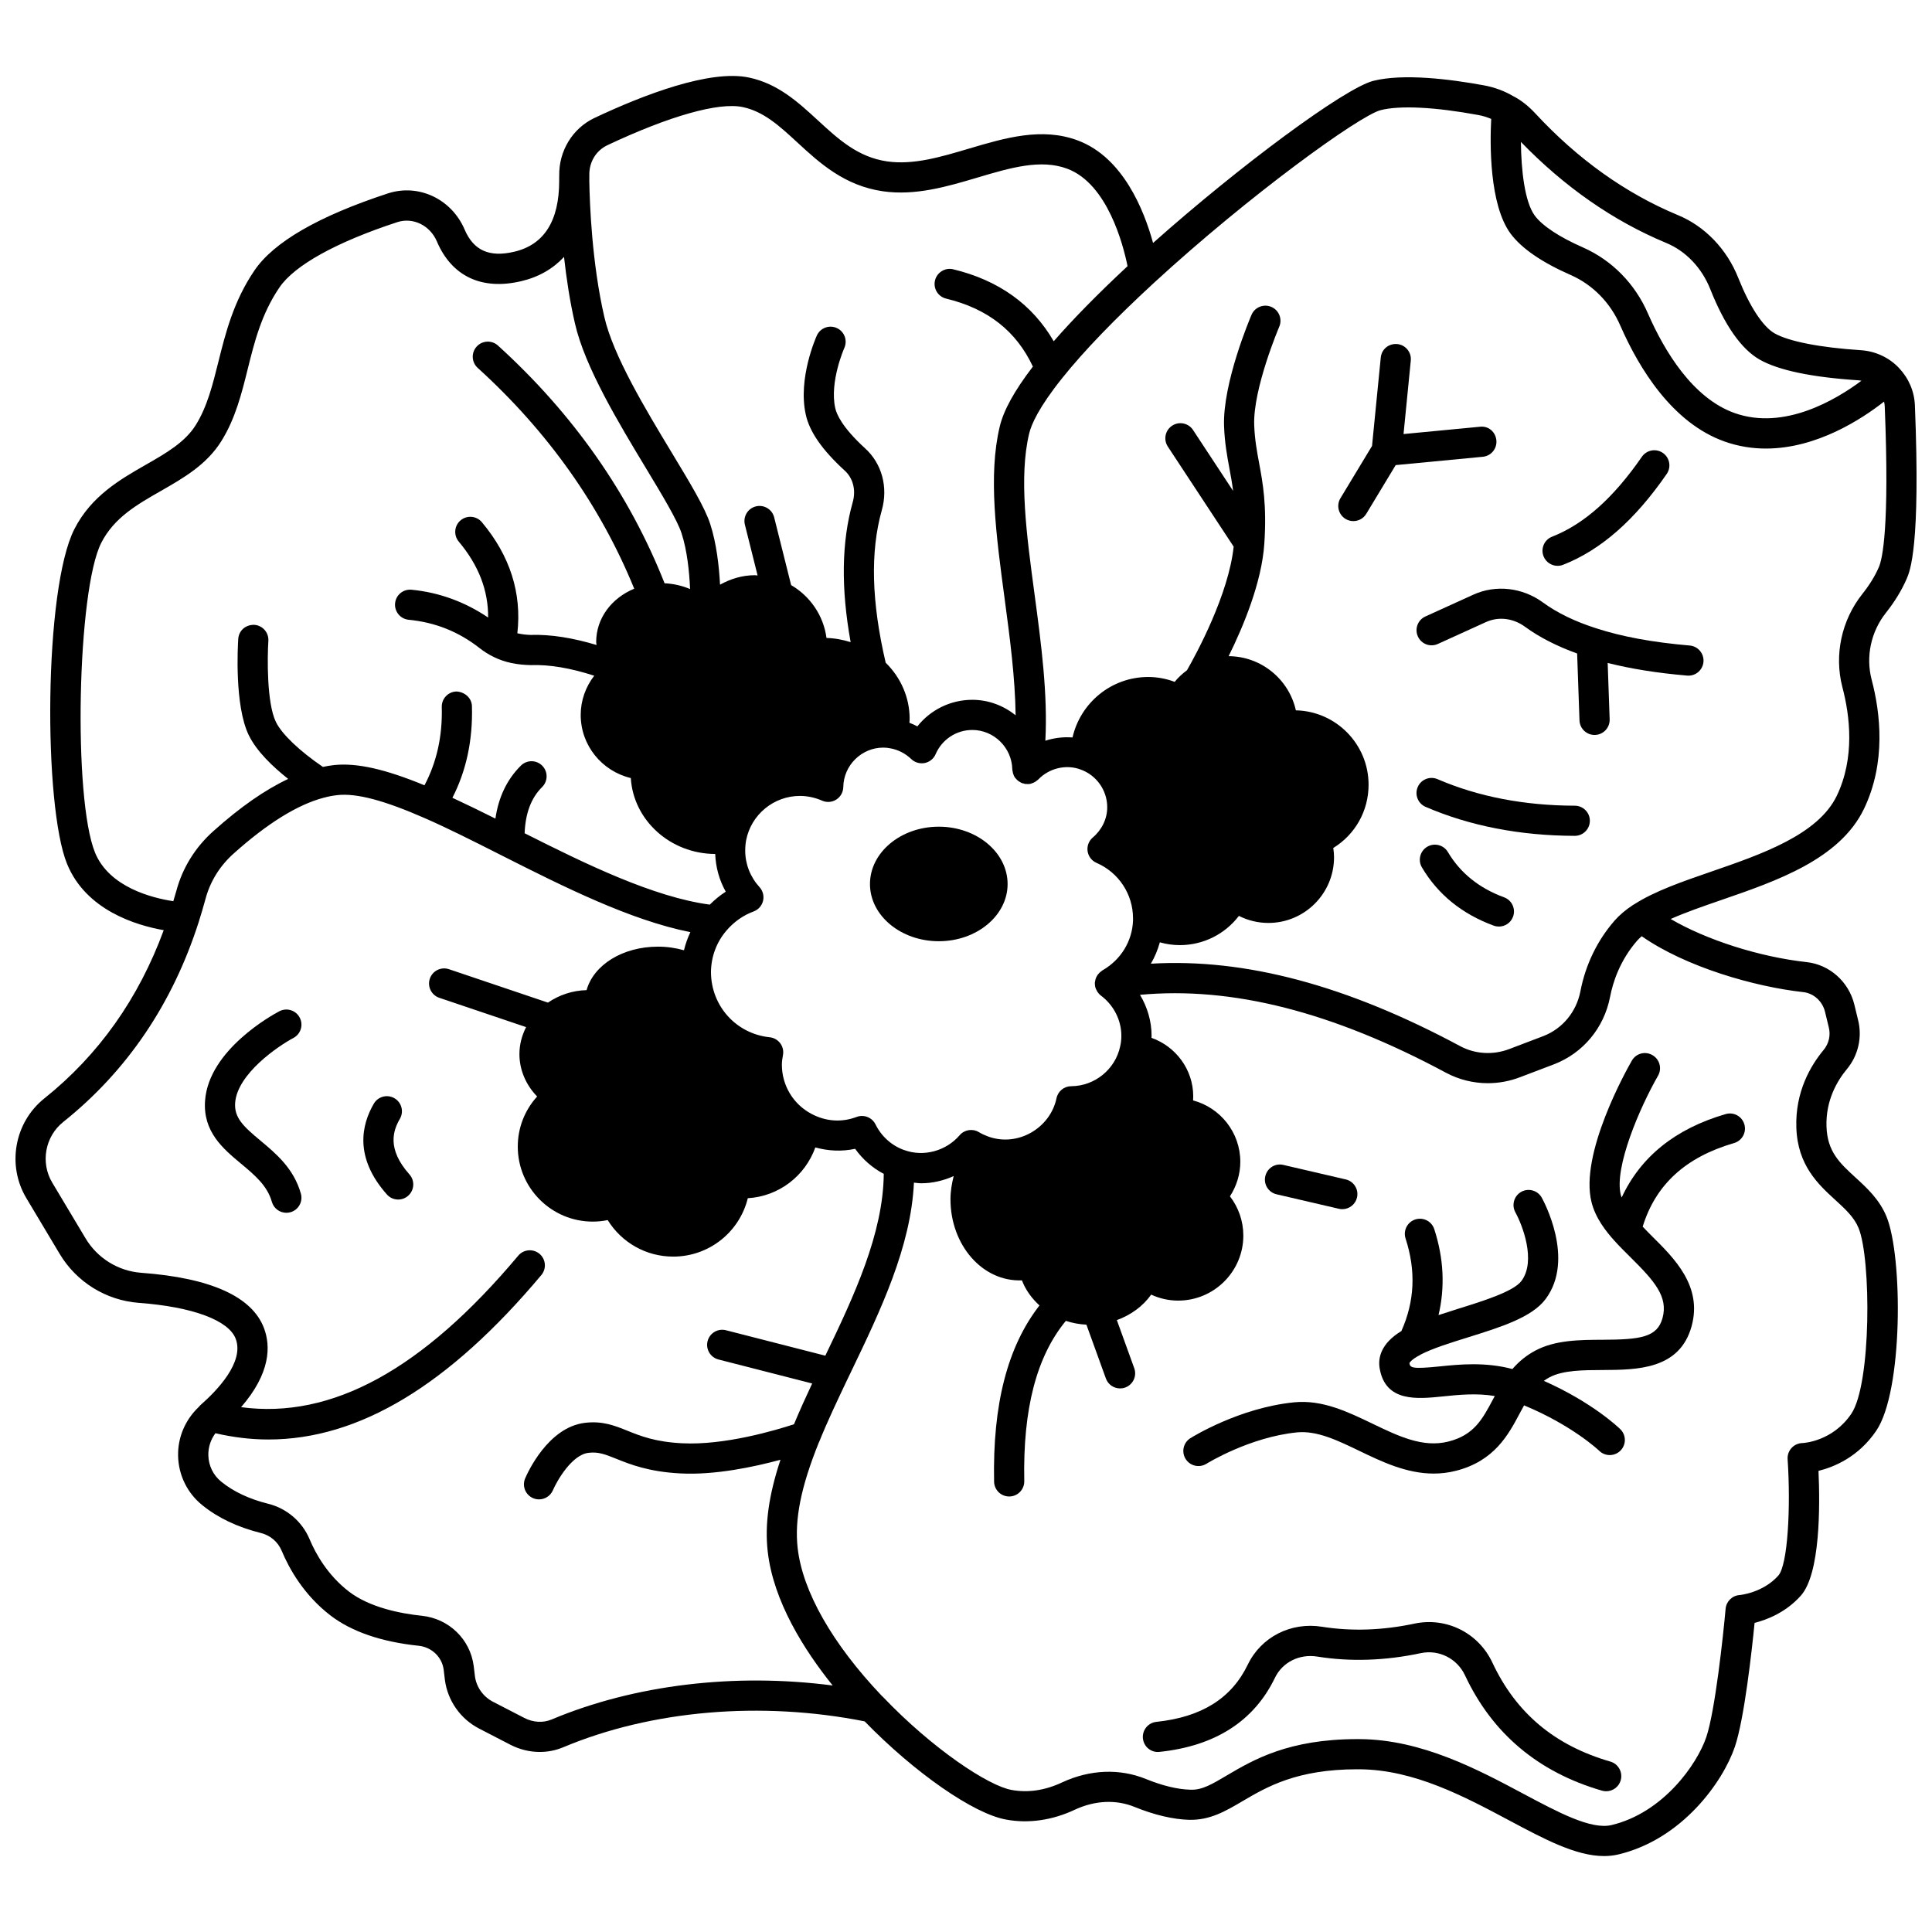 <?xml version="1.0" encoding="UTF-8"?>
<!-- Uploaded to: ICON Repo, www.iconrepo.com, Generator: ICON Repo Mixer Tools -->
<svg width="800px" height="800px" version="1.1" viewBox="144 144 512 512" xmlns="http://www.w3.org/2000/svg">
 <defs>
  <clipPath id="a">
   <path d="m148.09 164h503.81v472h-503.81z"/>
  </clipPath>
 </defs>
 <path d="m392.79 363.08c-10.059 0-18.238 6.816-18.238 15.199 0 8.355 8.18 15.156 18.238 15.156 10.051 0 18.234-6.797 18.234-15.156-0.004-8.383-8.188-15.199-18.234-15.199z"/>
 <g clip-path="url(#a)">
  <path d="m649.26 297.46c0.918-2.117 3.723-8.551 2.207-46.027-0.152-3.711-1.602-7.125-4.199-9.898-2.617-2.777-6.203-4.457-10.094-4.727-10.801-0.695-19.148-2.328-22.902-4.473-3.098-1.781-6.594-7.117-9.59-14.637-3.039-7.703-8.93-13.809-16.133-16.738-13.754-5.738-26.418-14.77-37.621-26.848-1.703-1.855-3.598-3.375-5.488-4.418-0.051-0.031-0.109-0.047-0.16-0.078-0.055-0.031-0.113-0.055-0.168-0.082-2.367-1.402-5.012-2.402-7.879-2.922-8.961-1.648-21.324-3.191-29.305-1.184-7.637 1.969-35.344 22.48-58.352 42.957-2.363-8.633-7.938-22.652-19.902-27.148-9.539-3.598-19.355-0.68-28.844 2.133-7.602 2.258-14.766 4.387-21.699 3.406-7.781-1.121-12.918-5.856-18.363-10.867-5.195-4.781-10.566-9.734-18.281-11.359-10.363-2.191-27.988 4.594-40.93 10.699-5.848 2.766-9.492 8.781-9.352 15.352 0 0.02-0.012 0.035-0.012 0.055v1.277c0 10.613-4.008 16.93-11.91 18.777-6.598 1.555-10.793-0.324-13.168-5.922-3.473-8.07-12.191-12.184-20.312-9.535-18.363 6.016-30.262 12.891-35.371 20.422-5.566 8.176-7.68 16.695-9.555 24.203-1.516 6.086-2.941 11.84-5.973 16.727-2.859 4.609-7.906 7.492-13.242 10.547-6.777 3.879-14.465 8.273-18.949 17.059-8.105 15.898-8.238 73.324-1.938 88.738 5 12.227 18.176 16.242 25.613 17.555-6.629 18.066-17.223 33.074-31.645 44.59-7.918 6.34-9.973 17.691-4.769 26.406l8.789 14.703c4.457 7.527 12.324 12.414 21.047 13.066 14.215 1.051 23.809 4.613 25.66 9.535 2.305 6.141-4.879 13.652-9.367 17.578-0.16 0.141-0.273 0.32-0.43 0.465-0.035 0.043-0.074 0.074-0.113 0.121-3.488 3.359-5.469 7.973-5.363 12.855 0.113 5.121 2.461 9.891 6.41 13.055 4.109 3.348 9.328 5.828 15.527 7.383 2.504 0.617 4.516 2.336 5.512 4.703 2.027 4.84 5.914 11.738 12.922 17.137 5.598 4.297 13.477 7.004 23.402 8.043 3.453 0.371 6.18 2.996 6.609 6.332l0.328 2.738c0.727 5.453 4.07 10.246 8.965 12.82l8.348 4.316c2.481 1.285 5.168 1.934 7.828 1.934 2.117 0 4.223-0.41 6.203-1.238 23.422-9.844 52.477-12.305 79.891-6.871 13.234 13.613 28.852 24.488 37.477 26.027 5.961 1.105 12.285 0.191 18.246-2.625 5.305-2.465 10.926-2.723 15.812-0.723 5.305 2.148 10.188 3.293 14.5 3.414 5.527 0.117 9.648-2.32 14.105-4.945 6.41-3.766 14.359-8.449 30.387-8.449 0.23 0 0.469 0 0.703 0.004 14.363 0.102 27.738 7.234 39.539 13.523 9.426 5.027 17.754 9.469 25.18 9.469 1.301 0 2.57-0.137 3.812-0.43 16.906-4.031 27.711-19.262 30.855-28.523 2.519-7.453 4.508-25.59 5.227-32.84 3.269-0.824 8.27-2.75 12.234-7.191 5.203-5.785 5.117-23.832 4.703-33.094 4.148-1.02 10.598-3.684 15.309-10.637 7.125-10.488 7.062-46.152 2.711-56.75-1.863-4.547-5.219-7.613-8.176-10.32-4.195-3.84-7.508-6.871-7.723-13.531-0.234-6.934 2.809-12.102 5.398-15.219 3.012-3.609 4.113-8.492 2.973-13.016l-1.004-4.144c-1.504-6.055-6.586-10.559-12.645-11.207-12.676-1.395-26.672-5.953-36.016-11.426 3.93-1.754 8.586-3.363 13.43-5.035 14.699-5.066 31.359-10.805 37.793-24.145 5.906-12.309 4.359-25.449 2.023-34.289-1.582-6.074-0.168-12.672 3.773-17.648 2.328-2.934 4.18-5.957 5.488-8.965zm-63.762-89.102c5.223 2.129 9.5 6.602 11.75 12.293 3.812 9.582 8.203 15.848 13.043 18.625 4.992 2.856 13.859 4.711 26.348 5.519 0.227 0.016 0.441 0.07 0.664 0.105-6.742 5.031-20.457 13.227-33.598 8.57-11.168-3.965-18.645-16.5-22.938-26.285-3.414-7.926-9.523-14.176-17.227-17.594-6.254-2.738-10.809-5.746-12.812-8.449-2.688-3.676-3.602-12.102-3.672-19.531 11.508 11.883 24.402 20.895 38.441 26.746zm-280.53-25.879c16.469-7.762 29.531-11.453 35.859-10.102 5.578 1.176 9.723 4.996 14.523 9.414 5.809 5.359 12.402 11.426 22.648 12.906 8.629 1.227 17.012-1.254 25.102-3.656 8.605-2.559 16.723-4.969 23.758-2.316 10.641 3.996 14.805 20.148 15.953 25.812-7.828 7.289-14.387 13.961-19.566 19.902-5.629-9.723-14.535-16.156-26.637-19.074-2.106-0.527-4.301 0.801-4.824 2.945-0.52 2.144 0.801 4.305 2.945 4.824 11.066 2.676 18.586 8.609 22.996 18.016-4.871 6.352-7.769 11.586-8.793 15.926-3.082 12.941-0.945 28.852 1.316 45.691 1.391 10.352 2.777 20.922 2.902 30.785-3.18-2.535-7.156-4.094-11.488-4.094-5.758 0-11.082 2.66-14.555 7.043-0.68-0.379-1.391-0.668-2.106-0.957 0.016-0.352 0.062-0.691 0.062-1.047 0-5.59-2.316-10.926-6.352-14.875-3.762-16.145-4.117-29.375-1.039-40.363 1.75-6.129 0.027-12.457-4.461-16.488-6.07-5.559-7.535-9.047-7.875-10.66-1.527-6.969 2.383-15.812 2.418-15.902 0.902-2.012 0.004-4.379-2.008-5.281-2.023-0.906-4.379-0.008-5.281 1.996-0.207 0.457-5.043 11.316-2.945 20.863 0.953 4.551 4.32 9.418 10.316 14.91 2.231 2 3.051 5.203 2.141 8.387-2.969 10.586-3.129 22.797-0.551 37.09-2.059-0.633-4.199-1.059-6.398-1.105-0.789-5.984-4.371-11.09-9.371-14.012l-4.496-17.953c-0.535-2.144-2.707-3.438-4.852-2.906-2.141 0.535-3.441 2.707-2.906 4.852l3.367 13.453c-0.246-0.008-0.484-0.066-0.73-0.066-3.285 0-6.426 0.945-9.223 2.512-0.262-4.926-0.941-10.969-2.609-16.098-1.41-4.359-5.301-10.805-10.23-18.961-6.906-11.43-15.492-25.652-17.832-35.926-3.281-14.227-3.875-29.969-3.977-36.012l0.008-1.293c0-0.023-0.012-0.043-0.012-0.066 0-0.02 0.012-0.039 0.012-0.059-0.109-3.519 1.727-6.602 4.789-8.055zm125.34 165.43c4.254 1.488 7.117 5.516 7.117 10.02 0 3.039-1.395 5.961-3.828 8.023-1.055 0.895-1.574 2.266-1.371 3.641 0.203 1.367 1.102 2.531 2.371 3.082 5.871 2.539 9.664 8.301 9.664 14.684l0.004 0.543c-0.188 5.508-3.219 10.461-8.109 13.258-0.039 0.02-0.066 0.055-0.105 0.078-0.062 0.039-0.117 0.094-0.18 0.137-0.332 0.23-0.621 0.508-0.863 0.824-0.055 0.07-0.117 0.133-0.168 0.207-0.246 0.367-0.43 0.77-0.543 1.199-0.027 0.102-0.035 0.195-0.055 0.297-0.031 0.164-0.078 0.32-0.094 0.488-0.016 0.281 0.012 0.559 0.051 0.832 0.004 0.027-0.008 0.051-0.004 0.078 0 0.008 0.008 0.016 0.008 0.023 0.082 0.473 0.27 0.91 0.512 1.32 0.047 0.082 0.098 0.16 0.148 0.238 0.242 0.355 0.527 0.688 0.883 0.953 3.398 2.535 5.426 6.523 5.426 10.668 0 0.984-0.094 1.859-0.312 2.777-1.277 6.098-6.738 10.543-12.98 10.578-1.887 0.008-3.512 1.336-3.894 3.184-1.648 7.879-10.219 13.012-18.125 10.145-0.914-0.34-1.723-0.723-2.465-1.164-1.672-1.004-3.82-0.645-5.082 0.824-3.598 4.188-9.52 5.809-14.668 3.938-0.023-0.008-0.051-0.012-0.074-0.02h-0.004c-3.246-1.152-5.992-3.621-7.547-6.785-0.688-1.406-2.102-2.238-3.586-2.238-0.473 0-0.953 0.082-1.414 0.258-4.059 1.547-8.281 1.145-11.891-0.766-4.891-2.547-7.926-7.562-7.926-13.086 0-0.848 0.141-1.73 0.293-2.559 0.203-1.09-0.062-2.227-0.73-3.117-0.668-0.891-1.68-1.465-2.785-1.582-8.879-0.918-15.57-8.285-15.57-17.352 0.066-4.086 1.488-7.871 4.121-10.941 1.961-2.293 4.438-4.039 7.172-5.043 1.25-0.457 2.191-1.512 2.508-2.805 0.316-1.297-0.035-2.664-0.934-3.648-2.441-2.676-3.789-6.102-3.789-9.656 0-0.934 0.082-1.898 0.246-2.793 1.332-6.789 7.332-11.723 14.266-11.723 1.961 0 3.992 0.438 5.875 1.258 1.215 0.539 2.637 0.43 3.766-0.301 1.125-0.723 1.816-1.965 1.836-3.301 0.082-5.766 4.84-10.457 10.594-10.457 0.609 0 1.188 0.051 1.832 0.18 2.09 0.367 4.031 1.359 5.598 2.863 0.945 0.91 2.285 1.285 3.562 1.039 1.285-0.262 2.363-1.137 2.883-2.34 1.676-3.902 5.488-6.418 9.723-6.418 5.731 0 10.48 4.684 10.598 10.438 0.004 0.207 0.066 0.398 0.105 0.602 0.023 0.137 0.031 0.266 0.066 0.395 0.125 0.449 0.312 0.867 0.574 1.238 0.031 0.047 0.078 0.078 0.117 0.125 0.246 0.32 0.543 0.594 0.883 0.828 0.121 0.082 0.242 0.145 0.371 0.211 0.145 0.078 0.273 0.184 0.43 0.242 0.184 0.07 0.379 0.082 0.566 0.129 0.09 0.02 0.16 0.078 0.25 0.098 0.047 0.008 0.094-0.012 0.141-0.004 0.473 0.059 0.945 0.051 1.402-0.055 0.062-0.016 0.121-0.051 0.18-0.066 0.387-0.113 0.746-0.281 1.086-0.504 0.117-0.074 0.211-0.16 0.32-0.246 0.129-0.105 0.273-0.18 0.387-0.301 2.898-3.023 7.379-4.07 11.164-2.672zm-261.13 22.023c-5.848-14.316-4.731-69.555 1.66-82.082 3.402-6.656 9.422-10.102 15.797-13.746 5.965-3.414 12.141-6.941 16.066-13.273 3.695-5.953 5.348-12.594 6.941-19.008 1.789-7.199 3.641-14.641 8.41-21.641 3.977-5.871 15.074-12.02 31.234-17.312 4.156-1.355 8.66 0.84 10.48 5.082 3.938 9.27 11.879 13.027 22.344 10.566 4.668-1.09 8.449-3.305 11.363-6.43 0.625 5.644 1.539 11.766 2.902 17.656 2.625 11.52 11.582 26.355 18.773 38.27 4.289 7.102 8.34 13.816 9.469 17.297 1.496 4.59 2.062 10.266 2.262 14.793-2.129-0.895-4.438-1.426-6.758-1.527-9.344-23.645-24.156-44.844-44.156-63.004-1.629-1.477-4.16-1.367-5.644 0.273-1.484 1.633-1.363 4.164 0.273 5.644 18.656 16.941 32.555 36.633 41.48 58.52-6.031 2.496-10.082 7.863-10.082 14.133 0 0.266 0.082 0.52 0.098 0.785-6.297-1.883-12.086-2.836-17.516-2.668-1.164-0.031-2.332-0.18-3.469-0.434 1.203-10.621-1.922-20.516-9.402-29.441-1.418-1.684-3.934-1.914-5.633-0.496-1.691 1.414-1.914 3.938-0.496 5.633 5.285 6.309 7.832 12.945 7.789 20.129-6.082-4.098-12.863-6.641-20.289-7.367-2.231-0.207-4.156 1.391-4.371 3.586-0.215 2.195 1.395 4.156 3.586 4.371 7.086 0.691 13.246 3.156 18.824 7.523 1.172 0.922 2.461 1.727 3.789 2.367 2.981 1.465 6.269 2.07 9.805 2.129 4.988-0.168 10.547 0.797 16.77 2.812-2.266 2.941-3.582 6.551-3.582 10.383 0 8.086 5.602 14.895 13.277 16.738 0.688 11.176 10.449 20.07 22.367 20.121 0.141 3.519 1.074 6.938 2.797 9.992-1.535 0.965-2.926 2.148-4.238 3.43-14.91-1.996-32.836-10.738-49.066-18.918 0.211-5.242 1.684-9.316 4.644-12.25 1.566-1.555 1.578-4.082 0.023-5.652-1.551-1.566-4.082-1.582-5.652-0.023-3.68 3.644-5.934 8.355-6.754 14.047-3.918-1.969-7.719-3.809-11.398-5.519 3.672-7.141 5.426-15.277 5.176-24.281-0.062-2.207-1.953-3.785-4.109-3.887-2.207 0.062-3.945 1.906-3.887 4.109 0.219 7.789-1.387 14.715-4.578 20.75-10.43-4.301-17.93-5.988-23.945-5.363-1.062 0.121-2.039 0.293-2.984 0.488-6.156-4.195-10.879-8.68-12.445-11.906-2.465-5.039-2.277-17.227-2.004-21.492 0.145-2.203-1.527-4.106-3.731-4.25-2.297-0.066-4.102 1.527-4.25 3.731-0.117 1.785-1.035 17.688 2.797 25.52 2.059 4.242 6.34 8.336 10.438 11.582-6.141 2.891-12.656 7.418-19.734 13.75-4.863 4.305-8.293 9.84-9.914 15.953-0.25 0.902-0.535 1.801-0.797 2.699-5.519-0.836-16.977-3.656-20.75-12.891zm121 229.75c-2.254 0.949-4.91 0.797-7.258-0.426l-8.328-4.301c-2.582-1.359-4.356-3.894-4.731-6.731l-0.328-2.727c-0.914-7.062-6.547-12.531-13.707-13.297-5.805-0.605-13.879-2.215-19.367-6.426-5.617-4.332-8.773-9.945-10.43-13.898-1.961-4.656-6.062-8.156-10.953-9.363-5.039-1.258-9.215-3.223-12.43-5.844-2.125-1.703-3.375-4.254-3.434-7.008-0.047-2.137 0.633-4.176 1.879-5.84 4.691 1.082 9.367 1.66 14.035 1.66 24.031 0 47.844-14.391 72.336-43.582 1.418-1.691 1.199-4.215-0.492-5.629-1.695-1.414-4.219-1.199-5.629 0.492-25.352 30.219-49.457 43.375-73.453 40.152 7.875-9.074 7.836-16.234 6.082-20.918-3.156-8.391-14.113-13.332-32.555-14.695-6.113-0.461-11.637-3.891-14.777-9.184l-8.797-14.711c-3.164-5.297-1.914-12.207 2.902-16.062 16.883-13.477 28.957-31.293 35.898-52.949 0.652-2.012 1.23-4.066 1.82-6.172 1.227-4.633 3.824-8.805 7.516-12.078 8.898-7.965 16.91-12.926 23.824-14.746 0.008-0.004 0.016-0.008 0.023-0.012 0.031-0.008 0.062 0 0.098-0.008 1.051-0.301 2.215-0.52 3.512-0.668 5.082-0.562 12.488 1.426 23.254 6.16 6.004 2.629 12.426 5.875 19.23 9.309l1.25 0.633c15.977 8.062 33.824 17.051 49.785 20.215-0.719 1.527-1.293 3.129-1.695 4.801-2.168-0.613-4.488-0.957-6.863-0.957-9.422 0-17.078 4.856-18.949 11.523-3.746 0.098-7.269 1.281-10.234 3.309l-26.234-8.855c-2.086-0.703-4.363 0.414-5.07 2.508-0.707 2.09 0.414 4.363 2.508 5.07l23.004 7.766c-1.129 2.223-1.77 4.637-1.77 7.156 0 4.184 1.723 8.176 4.695 11.234-3.273 3.598-5.133 8.285-5.133 13.277 0 10.961 8.914 19.879 19.875 19.879 1.336 0 2.656-0.137 3.953-0.406 3.711 5.977 10.191 9.68 17.359 9.68 9.539 0 17.578-6.535 19.773-15.473 8.266-0.5 15.18-5.902 17.898-13.457 3.394 0.938 6.984 1.133 10.551 0.363 1.977 2.793 4.598 5.074 7.582 6.644-0.145 15.793-7.816 32.227-15.488 48.18l-26.332-6.742c-2.129-0.555-4.32 0.742-4.867 2.883s0.742 4.32 2.883 4.867l24.832 6.359c-1.691 3.598-3.328 7.211-4.82 10.805-5.043 1.648-18.473 5.617-29.621 5.039-7.113-0.348-11.023-1.914-14.469-3.301-3.414-1.375-6.648-2.676-11.305-2.117-9.82 1.16-15.258 13.34-15.852 14.727-0.859 2.031 0.082 4.371 2.109 5.238 0.512 0.219 1.043 0.32 1.566 0.32 1.555 0 3.031-0.91 3.684-2.422 1.031-2.406 4.981-9.395 9.426-9.914 2.648-0.32 4.426 0.406 7.387 1.59 3.629 1.457 8.602 3.453 17.059 3.871 9.102 0.469 19.402-1.719 26.434-3.625-3.117 9.43-4.191 17.16-3.379 24.316 1.492 13.219 9.672 26.125 17.219 35.508-25.902-3.379-52.504-0.227-74.492 9.008zm337.46-187.59 1.008 4.16c0.531 2.086 0.023 4.324-1.355 5.977-3.481 4.184-7.566 11.152-7.242 20.594 0.316 10.023 5.859 15.094 10.312 19.168 2.68 2.453 4.992 4.57 6.18 7.457 3.352 8.164 3.406 41.371-1.93 49.223-4.981 7.359-12.684 7.75-12.98 7.758-1.086 0.027-2.121 0.5-2.856 1.305-0.738 0.805-1.109 1.875-1.039 2.965 0.852 12.629 0.062 28.039-2.473 30.859-4.109 4.602-10.211 5.148-10.25 5.148-1.961 0.137-3.535 1.68-3.711 3.637-0.633 7.121-2.785 27.109-5.121 34.016-2.473 7.281-11.48 20.055-25.117 23.305-5.438 1.285-14.141-3.387-23.387-8.312-11.992-6.394-26.91-14.352-43.238-14.465-0.258-0.004-0.516-0.004-0.77-0.004-18.203 0-27.57 5.516-34.434 9.559-3.883 2.285-6.672 4.027-9.828 3.844-3.363-0.09-7.305-1.043-11.711-2.824-6.957-2.84-14.848-2.535-22.215 0.887-4.531 2.133-9.051 2.805-13.422 2-6.109-1.086-20.883-10.828-34.078-24.656-0.105-0.113-0.219-0.215-0.336-0.312-13.062-13.758-20.961-27.641-22.258-39.125-0.859-7.606 0.875-16.25 5.629-28.02 0.004-0.012 0.012-0.02 0.02-0.031 0.012-0.027 0.031-0.047 0.043-0.074 0-0.004 0.004-0.004 0.004-0.008 2.156-5.367 4.715-10.75 7.414-16.43l0.984-2.043c7.848-16.328 15.918-33.152 16.719-50.238 0.645 0.059 1.277 0.168 1.926 0.168 3.008 0 5.914-0.703 8.609-1.902-0.504 1.988-0.852 4.035-0.852 6.137 0 12.152 8.5 21.918 18.934 21.492 0.965 2.531 2.59 4.777 4.652 6.652-8.465 10.879-12.434 26.195-12.027 46.707 0.043 2.184 1.824 3.918 4 3.918h0.078c2.211-0.043 3.961-1.871 3.918-4.078-0.383-19.16 3.266-33.051 11.02-42.461 1.742 0.574 3.574 0.914 5.449 1.008l5.16 14.254c0.586 1.629 2.125 2.641 3.758 2.641 0.453 0 0.91-0.074 1.359-0.238 2.078-0.75 3.152-3.047 2.402-5.117l-4.613-12.75c3.719-1.348 6.918-3.676 9.098-6.754 2.234 1.039 4.672 1.586 7.148 1.586 9.523 0 17.273-7.734 17.273-17.234 0-3.785-1.258-7.422-3.547-10.402 1.77-2.727 2.746-5.914 2.746-9.152 0-7.781-5.312-14.348-12.516-16.266 0.027-0.363 0.039-0.727 0.039-1.086 0-7.098-4.633-13.223-11.062-15.496 0.004-0.184 0.027-0.352 0.027-0.539 0-3.852-1.113-7.594-3.07-10.859 24.398-2.266 51.016 4.5 81.129 20.668 3.43 1.828 7.234 2.75 11.047 2.75 2.883 0 5.769-0.523 8.527-1.582l9.062-3.445c7.668-2.973 13.199-9.625 14.801-17.809 0.75-3.918 2.609-9.699 7.211-14.969 0.332-0.379 0.746-0.766 1.18-1.145 11.703 8.176 29.93 13.395 42.832 14.816 2.734 0.305 5.043 2.391 5.738 5.172zm9.863-110.63c-5.5 6.941-7.461 16.156-5.25 24.652 1.996 7.562 3.356 18.691-1.492 28.793-4.988 10.328-19.973 15.496-33.195 20.055-7.746 2.668-15.047 5.203-20.434 8.656-0.027 0.012-0.051 0.027-0.074 0.043-0.082 0.055-0.188 0.102-0.273 0.152-2 1.316-3.664 2.731-4.934 4.195-4.562 5.227-7.684 11.695-9.027 18.699-1.066 5.457-4.746 9.902-9.812 11.863l-9.047 3.441c-4.273 1.629-8.992 1.359-12.957-0.75-30.082-16.152-57.051-23.352-82.016-21.871 1.035-1.762 1.824-3.668 2.379-5.664 1.723 0.488 3.504 0.742 5.293 0.742 6.234 0 11.984-2.93 15.656-7.746 2.414 1.219 5.082 1.867 7.816 1.867 9.59 0 17.395-7.805 17.395-17.398 0-0.805-0.066-1.629-0.203-2.465 5.781-3.543 9.359-9.797 9.359-16.766 0-10.723-8.602-19.477-19.27-19.715-1.82-8.172-9.117-14.305-17.816-14.352 3.945-7.984 8.766-19.586 9.453-29.762 0.699-10.266-0.406-16.211-1.383-21.449-0.586-3.18-1.148-6.184-1.293-10-0.359-9.645 6.57-25.945 6.637-26.105 0.871-2.027-0.07-4.379-2.098-5.25-2.016-0.863-4.379 0.066-5.25 2.094-0.316 0.734-7.711 18.113-7.277 29.562 0.164 4.402 0.805 7.836 1.418 11.16 0.352 1.887 0.703 3.805 0.98 5.945l-10.621-16.137c-1.207-1.844-3.684-2.359-5.539-1.141-1.844 1.211-2.356 3.691-1.141 5.539l17.445 26.516c-1.34 12.688-9.852 28.359-12.371 32.758-1.199 0.895-2.316 1.898-3.258 3.074-2.277-0.855-4.633-1.289-7.031-1.289-9.781 0-17.953 6.871-20.043 16.023-2.426-0.18-4.879 0.113-7.199 0.863 0.66-12.297-1.09-25.621-2.836-38.602-2.164-16.082-4.203-31.277-1.461-42.781 0.574-2.441 2.57-6.984 8.785-14.738 5.691-7.129 13.879-15.625 24.336-25.258 25.242-23.207 54.41-44.277 60.043-45.734 5.137-1.289 14.336-0.832 25.906 1.301 1.191 0.211 2.305 0.578 3.383 1.027-0.344 6.617-0.52 22.66 5.109 30.367 2.914 3.941 8.316 7.656 16.027 11.031 5.84 2.59 10.492 7.367 13.117 13.465 4.938 11.258 13.738 25.711 27.598 30.633 3.699 1.312 7.375 1.863 10.949 1.863 13.477 0 25.426-7.828 31.309-12.445 0.102 0.438 0.168 0.879 0.184 1.332 1.301 32.172-0.652 40.445-1.555 42.52-1.02 2.371-2.508 4.785-4.422 7.184z"/>
 </g>
 <path d="m221.76 419.07c1.949-1.035 2.695-3.449 1.66-5.406-1.027-1.949-3.445-2.695-5.398-1.668-1.906 1.008-18.656 10.219-19.672 23.629-0.633 8.293 4.777 12.809 9.559 16.789 3.559 2.973 6.922 5.777 8.137 10.078 0.496 1.758 2.098 2.91 3.844 2.91 0.363 0 0.727-0.047 1.09-0.152 2.125-0.598 3.359-2.809 2.754-4.934-1.887-6.672-6.574-10.586-10.707-14.035-4.488-3.742-7.008-6.055-6.707-10.047 0.59-7.664 11.348-14.988 15.441-17.164z"/>
 <path d="m249.97 440.51c1.113-1.906 0.473-4.356-1.434-5.465-1.902-1.113-4.356-0.469-5.465 1.434-3.246 5.555-5.273 14.238 3.461 24.066 0.789 0.891 1.887 1.344 2.988 1.344 0.945 0 1.895-0.332 2.656-1.012 1.652-1.469 1.801-3.996 0.332-5.641-6.027-6.777-4.336-11.648-2.539-14.727z"/>
 <path d="m482.3 460.5 16.52 3.84c0.305 0.074 0.609 0.105 0.91 0.105 1.816 0 3.461-1.246 3.891-3.09 0.5-2.152-0.836-4.297-2.988-4.797l-16.52-3.84c-2.148-0.531-4.301 0.832-4.797 2.988-0.504 2.144 0.832 4.293 2.984 4.793z"/>
 <path d="m570.77 610.84c-14.777-4.273-25.008-12.859-31.277-26.242-3.676-7.852-12.148-12.102-20.609-10.332-8.453 1.805-16.707 2.082-24.508 0.844-8.242-1.328-16.145 2.676-19.691 10.012-4.316 8.961-12.246 13.926-24.242 15.191-2.195 0.23-3.785 2.195-3.559 4.394 0.23 2.191 2.164 3.812 4.394 3.559 14.773-1.547 25.074-8.164 30.613-19.668 1.992-4.109 6.496-6.348 11.207-5.586 8.789 1.406 18.039 1.09 27.438-0.914 4.793-1.008 9.613 1.414 11.715 5.902 7.203 15.379 19.41 25.656 36.293 30.543 0.371 0.105 0.746 0.156 1.113 0.156 1.738 0 3.336-1.137 3.844-2.887 0.613-2.141-0.609-4.356-2.731-4.973z"/>
 <path d="m576.46 425.07c-1.43 2.492-13.906 24.723-10.691 37.504 1.047 4.231 3.785 7.684 6.074 10.238 1.344 1.492 2.82 2.953 4.297 4.418 6.289 6.231 10 10.414 8.445 16.074-1.406 5.133-5.914 5.695-15.863 5.746-6.164 0.027-12.543 0.059-17.832 2.867-2.312 1.23-4.285 2.82-6.086 4.891-7.207-1.922-14.074-1.23-19.258-0.699-7.445 0.77-7.824 0.336-8.035-0.852 0.004-0.008 0.281-0.859 2.91-2.223 0.043-0.02 0.062-0.062 0.109-0.082 3.148-1.621 7.848-3.09 12.41-4.512 8.766-2.738 17.051-5.316 20.676-10.199 7.902-10.594-0.668-26.195-1.035-26.855-1.078-1.922-3.512-2.613-5.43-1.539-1.926 1.074-2.617 3.508-1.555 5.434 1.797 3.246 5.59 12.836 1.602 18.184-2.078 2.797-10.152 5.312-16.641 7.336-1.832 0.57-3.602 1.137-5.328 1.711 1.742-7.375 1.391-15-1.129-22.77-0.68-2.094-2.914-3.25-5.039-2.57-2.098 0.68-3.25 2.934-2.57 5.039 2.793 8.609 2.406 16.637-1.102 24.523-5.527 3.363-6.242 7.231-5.75 9.961 1.562 8.922 9.965 8.062 16.719 7.371 4.258-0.441 8.949-0.914 13.781-0.105-0.156 0.293-0.324 0.594-0.48 0.883-2.801 5.269-5.016 9.434-11.754 11.164-6.777 1.746-13.301-1.406-20.203-4.731-6.527-3.144-13.273-6.383-20.711-5.652-14.527 1.43-27 9.18-27.523 9.508-1.871 1.172-2.43 3.637-1.258 5.508 1.168 1.863 3.629 2.434 5.512 1.27 0.109-0.07 11.453-7.082 24.059-8.324 5.254-0.492 10.672 2.121 16.449 4.902 5.934 2.859 12.496 6.019 19.715 6.019 1.934 0 3.914-0.227 5.941-0.746 10.164-2.606 13.863-9.57 16.836-15.16 0.395-0.746 0.785-1.465 1.176-2.168 12.824 5.301 19.832 11.957 19.898 12.02 0.781 0.77 1.793 1.152 2.809 1.152 1.031 0 2.066-0.398 2.848-1.191 1.551-1.574 1.535-4.102-0.039-5.652-0.328-0.324-7.289-7.07-20.273-12.824 0.48-0.348 0.977-0.664 1.508-0.949 3.543-1.879 8.914-1.906 14.113-1.926 9.082-0.047 20.383-0.102 23.539-11.625 2.898-10.582-4.551-17.949-10.535-23.871-0.84-0.832-1.629-1.668-2.434-2.5 3.43-11.113 11.336-18.406 24.223-22.152 2.121-0.613 3.34-2.836 2.723-4.953-0.613-2.117-2.809-3.348-4.953-2.723-13.367 3.883-22.555 11.34-27.559 22.102-0.074-0.227-0.184-0.461-0.234-0.684-1.836-7.289 5.082-23.246 9.867-31.582 1.094-1.914 0.438-4.359-1.477-5.457-1.926-1.125-4.359-0.469-5.461 1.453z"/>
 <path d="m536.96 265.05c2.199-0.211 3.809-2.164 3.594-4.363-0.207-2.195-2.059-3.871-4.363-3.594l-20.238 1.934 1.922-19.473c0.219-2.199-1.391-4.156-3.582-4.375-2.305-0.195-4.16 1.391-4.375 3.582l-2.312 23.414-8.375 13.859c-1.141 1.891-0.531 4.348 1.359 5.488 0.645 0.391 1.359 0.574 2.062 0.574 1.355 0 2.676-0.688 3.426-1.93l7.797-12.91z"/>
 <path d="m556.78 293.95c0.488 0 0.984-0.09 1.465-0.277 10-3.93 18.98-11.809 27.457-24.078 1.25-1.816 0.797-4.305-1.02-5.566-1.824-1.25-4.305-0.801-5.566 1.02-7.547 10.926-15.332 17.855-23.805 21.184-2.055 0.809-3.066 3.129-2.254 5.188 0.621 1.566 2.129 2.531 3.723 2.531z"/>
 <path d="m591.79 315.07c-9.809-0.844-17.887-2.328-24.723-4.547-5.625-1.789-10.391-4.094-14.164-6.856-5.434-3.984-12.492-4.777-18.414-2.09l-12.75 5.797c-2.012 0.914-2.898 3.281-1.984 5.293 0.906 2.004 3.258 2.914 5.293 1.984l12.746-5.793c3.352-1.523 7.234-1.047 10.383 1.262 3.836 2.801 8.488 5.152 13.781 7.066l0.625 17.723c0.074 2.16 1.848 3.859 3.992 3.859 0.051 0 0.098 0 0.145-0.004 2.207-0.078 3.93-1.926 3.856-4.133l-0.523-14.945c6.141 1.555 13.074 2.668 21.059 3.352 0.117 0.012 0.234 0.016 0.348 0.016 2.055 0 3.797-1.574 3.981-3.656 0.18-2.203-1.449-4.141-3.648-4.328z"/>
 <path d="m561.34 357.52c-13.406-0.035-25.645-2.402-36.371-7.031-2.043-0.879-4.383 0.059-5.254 2.082-0.875 2.031 0.059 4.383 2.082 5.254 11.73 5.062 25.027 7.644 39.52 7.684h0.012c2.203 0 3.992-1.785 4-3.988 0.008-2.199-1.781-3.992-3.988-4z"/>
 <path d="m542.6 381.8c-6.609-2.422-11.621-6.461-14.891-11.996-1.129-1.898-3.57-2.523-5.477-1.41-1.902 1.125-2.531 3.578-1.41 5.477 4.238 7.164 10.637 12.359 19.023 15.43 0.457 0.168 0.918 0.246 1.379 0.246 1.629 0 3.16-1.004 3.75-2.617 0.762-2.07-0.301-4.371-2.375-5.129z"/>
</svg>